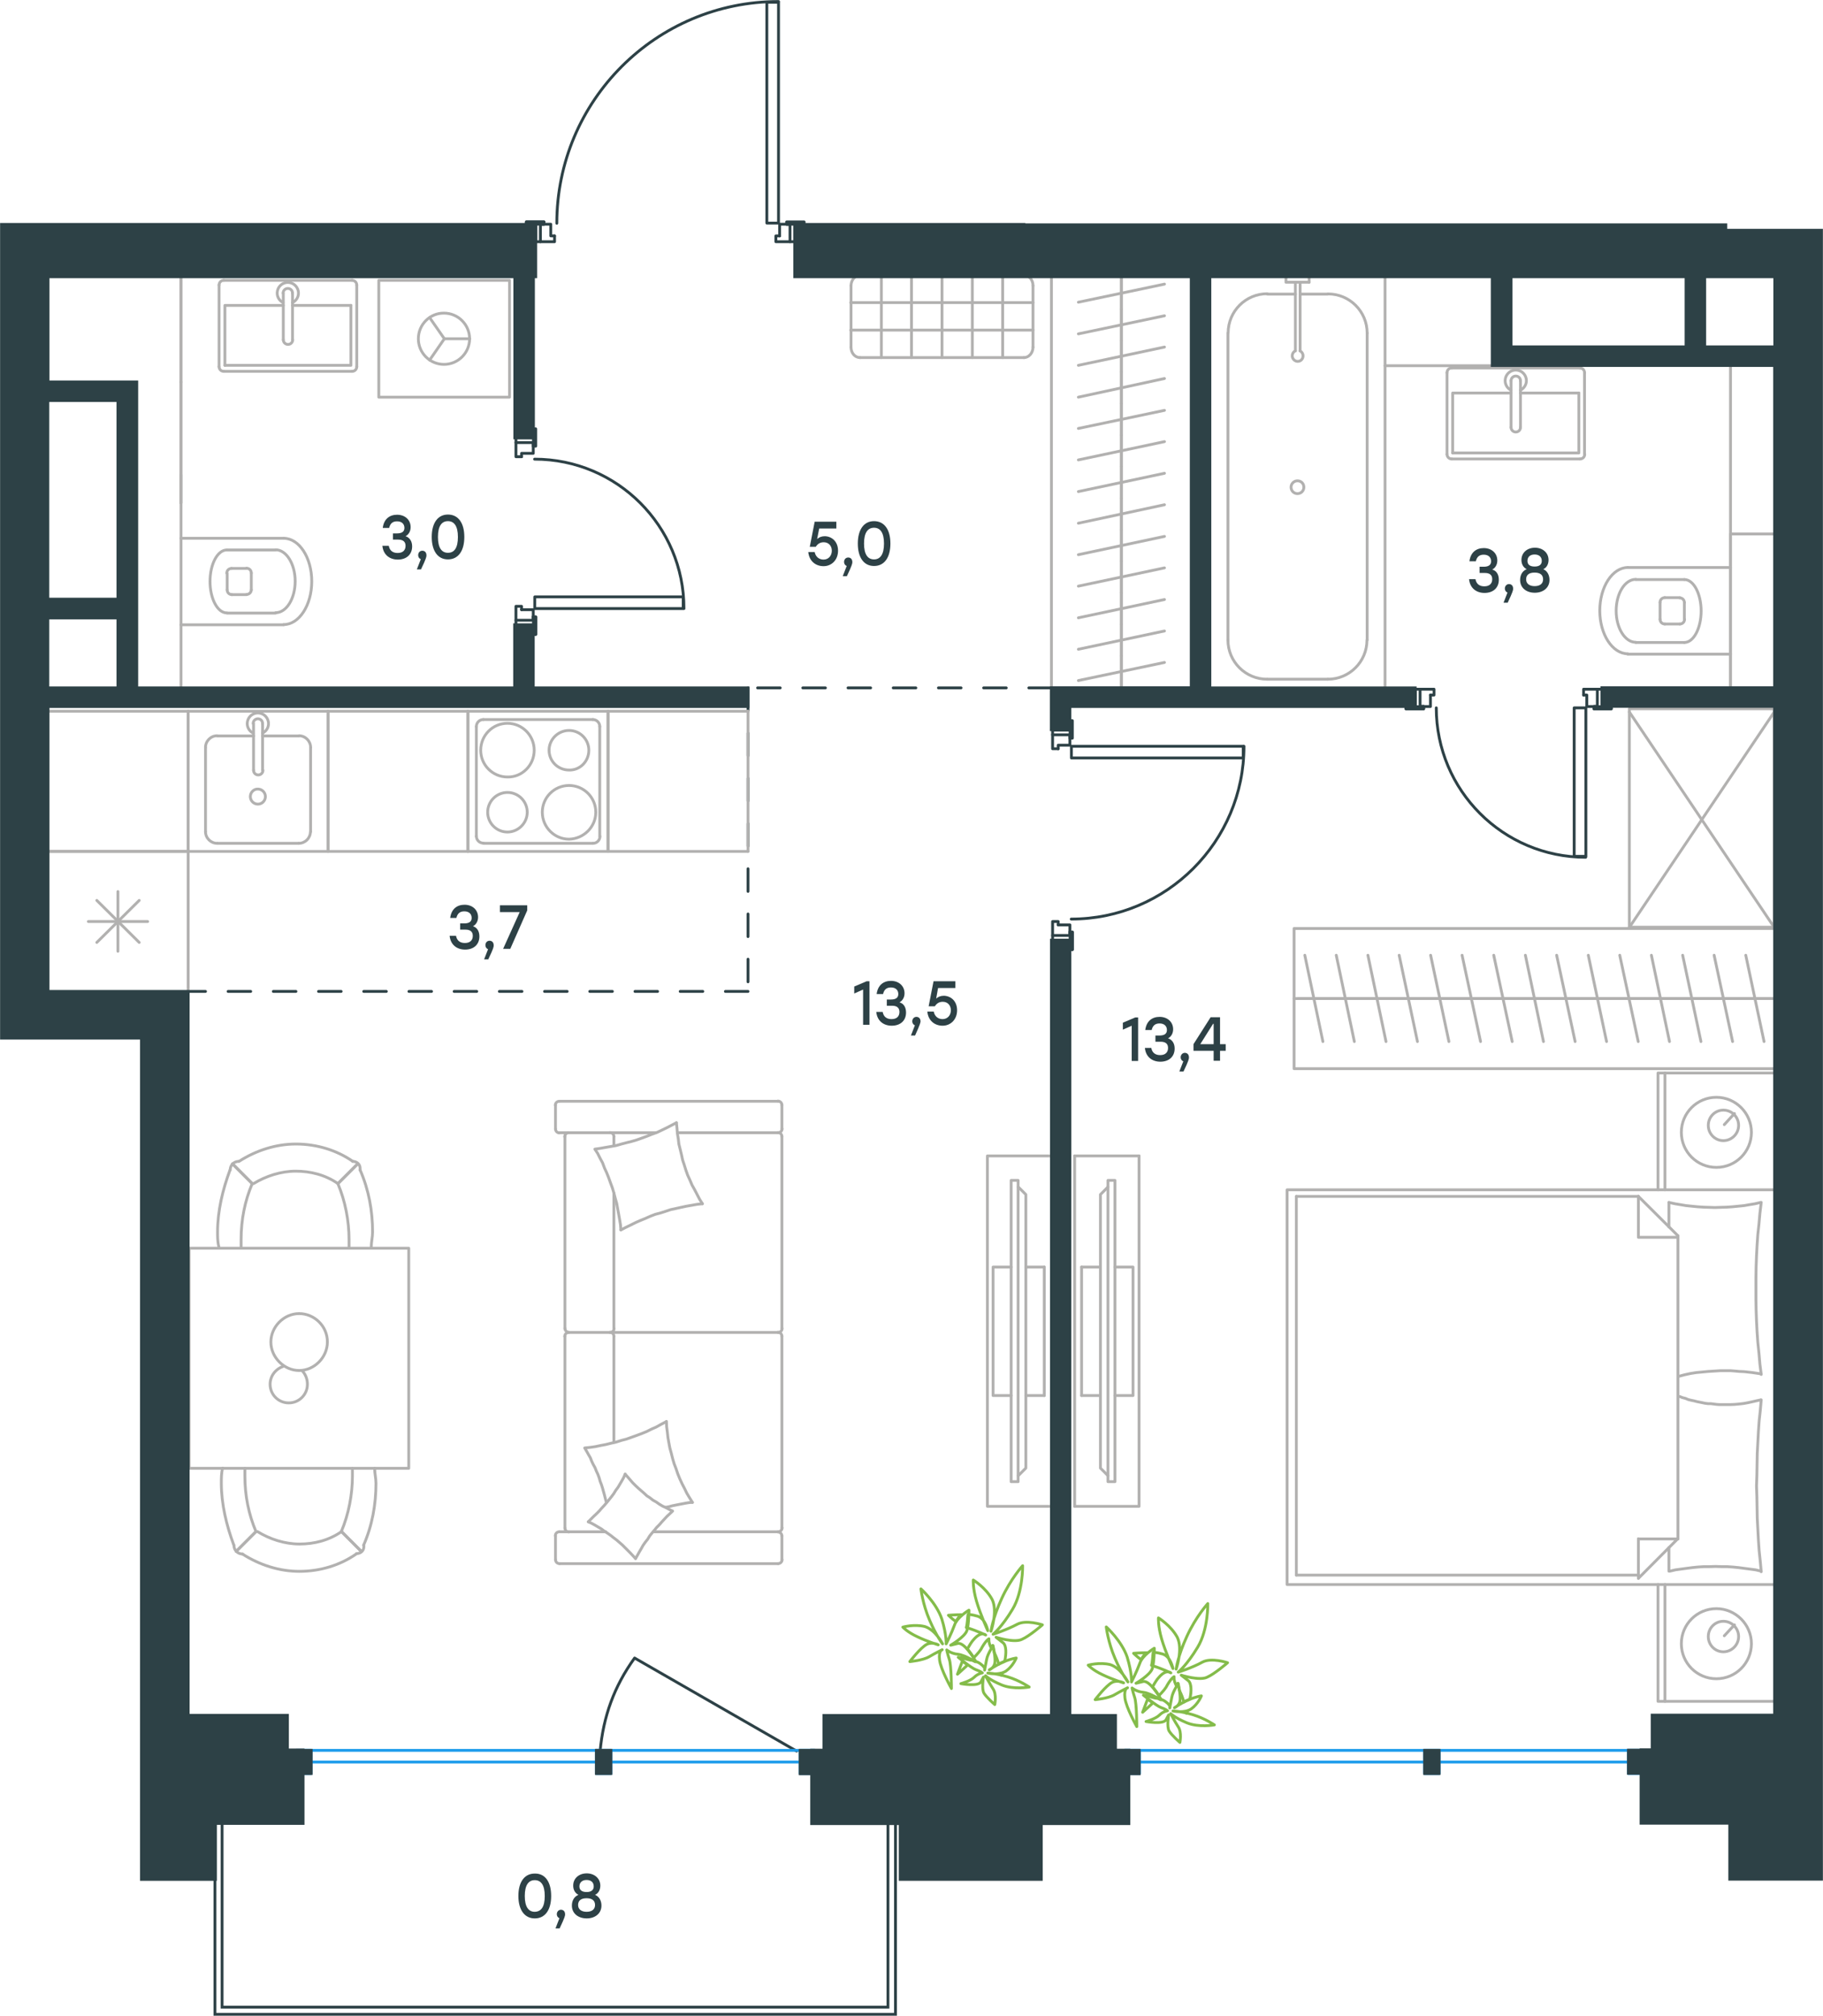 <?xml version="1.0" encoding="utf-8"?>
<!-- Generator: Adobe Illustrator 26.5.0, SVG Export Plug-In . SVG Version: 6.00 Build 0)  -->
<svg version="1.1" id="Слой_1" xmlns="http://www.w3.org/2000/svg" xmlns:xlink="http://www.w3.org/1999/xlink" x="0px" y="0px"
	 viewBox="0 0 967.8 1069.9" style="enable-background:new 0 0 967.8 1069.9;" xml:space="preserve">
<style type="text/css">
	.st0{fill:none;stroke:#2D4146;stroke-width:1.5;stroke-linecap:round;stroke-linejoin:round;stroke-miterlimit:10;}
	
		.st1{fill:none;stroke:#2D4146;stroke-width:1.5;stroke-linecap:round;stroke-linejoin:round;stroke-miterlimit:10;stroke-dasharray:12;}
	.st2{fill:none;stroke:#2D4146;stroke-width:1.5;stroke-miterlimit:22.926;}
	.st3{fill:none;stroke:#B2B1B0;stroke-width:1.5;stroke-linecap:round;stroke-linejoin:round;stroke-miterlimit:10;}
	.st4{fill:none;stroke:#B2B1B0;stroke-width:1.5;stroke-linecap:round;stroke-linejoin:round;stroke-miterlimit:22.926;}
	.st5{fill:none;stroke:#84BC4A;stroke-width:1.5;stroke-linecap:round;stroke-linejoin:round;stroke-miterlimit:22.926;}
	.st6{fill:none;stroke:#1D9CEB;stroke-width:1.5;stroke-linecap:round;stroke-linejoin:round;stroke-miterlimit:22.926;}
	.st7{enable-background:new    ;}
	.st8{fill:#2D4146;}
	.st9{fill-rule:evenodd;clip-rule:evenodd;fill:#2D4146;stroke:#2D4146;stroke-width:1.5;stroke-miterlimit:10;}
</style>
<rect x="273.9" y="329.2" class="st0" width="9.3" height="2.5"/>
<rect x="273.9" y="232.4" class="st0" width="9.3" height="2.5"/>
<path class="st0" d="M363.1,323c0-43.8-35.5-79.3-79.3-79.3"/>
<rect x="283.9" y="316.8" class="st0" width="78.8" height="6.2"/>
<line class="st0" x1="283.1" y1="327.4" x2="283.1" y2="329.2"/>
<polyline class="st0" points="283.1,331.7 283.1,336.7 284.4,336.7 284.4,327.4 283.1,327.4 "/>
<line class="st0" x1="283.1" y1="227.6" x2="283.1" y2="232.4"/>
<polyline class="st0" points="283.1,227.6 284.4,227.6 284.4,236.8 283.1,236.8 283.1,234.9 283.1,236.8 284.4,236.8 284.4,227.6 
	283.1,227.6 283.1,232.4 "/>
<line class="st0" x1="283.1" y1="327.4" x2="283.1" y2="329.2"/>
<polyline class="st0" points="283.1,331.7 283.1,336.7 284.4,336.7 284.4,327.4 283.1,327.4 "/>
<polyline class="st0" points="276.9,323.6 276.9,321.8 273.9,321.8 273.9,329.2 "/>
<polyline class="st0" points="283.1,329.2 283.1,323.6 276.9,323.6 "/>
<polyline class="st0" points="276.9,242.4 276.9,240.6 283.1,240.6 283.1,234.9 "/>
<polyline class="st0" points="273.9,234.9 273.9,242.4 276.9,242.4 "/>
<rect x="558.8" y="496.5" class="st0" width="9.3" height="2.5"/>
<rect x="558.8" y="387.5" class="st0" width="9.3" height="2.5"/>
<path class="st0" d="M568.7,487.8c50.6,0,91.7-41.1,91.7-91.7"/>
<rect x="568.8" y="396.1" class="st0" width="91.2" height="6.2"/>
<line class="st0" x1="568" y1="494.7" x2="568" y2="496.5"/>
<polyline class="st0" points="568,499 568,504 569.3,504 569.3,494.7 568,494.7 "/>
<line class="st0" x1="568" y1="382.5" x2="568" y2="387.5"/>
<polyline class="st0" points="568,382.5 569.3,382.5 569.3,391.8 568,391.8 568,389.9 568,391.8 569.3,391.8 569.3,382.5 568,382.5 
	568,387.5 "/>
<line class="st0" x1="568" y1="494.7" x2="568" y2="496.5"/>
<polyline class="st0" points="568,499 568,504 569.3,504 569.3,494.7 568,494.7 "/>
<polyline class="st0" points="561.8,397.4 561.8,395.5 568,395.5 568,389.9 "/>
<polyline class="st0" points="558.8,389.9 558.8,397.4 561.8,397.4 "/>
<polyline class="st0" points="561.8,490.9 561.8,489.1 558.8,489.1 558.8,496.5 "/>
<polyline class="st0" points="568,496.5 568,490.9 561.8,490.9 "/>
<rect x="751.4" y="365.8" class="st0" width="2.5" height="9.3"/>
<rect x="848" y="365.8" class="st0" width="2.5" height="9.3"/>
<path class="st0" d="M762.5,375.7c0,43.8,35.5,79.3,79.3,79.3"/>
<rect x="835.7" y="375.7" class="st0" width="6.2" height="78.8"/>
<line class="st0" x1="755.8" y1="375" x2="753.9" y2="375"/>
<polyline class="st0" points="751.4,375 746.4,375 746.4,376.2 755.8,376.2 755.8,375 "/>
<line class="st0" x1="855.4" y1="375" x2="850.5" y2="375"/>
<polyline class="st0" points="848,375 846.2,375 846.2,376.2 855.4,376.2 855.4,375 "/>
<line class="st0" x1="755.8" y1="375" x2="753.9" y2="375"/>
<polyline class="st0" points="751.4,375 746.4,375 746.4,376.2 755.8,376.2 755.8,375 "/>
<line class="st0" x1="855.4" y1="375" x2="850.5" y2="375"/>
<polyline class="st0" points="848,375 846.2,375 846.2,376.2 855.4,376.2 855.4,375 "/>
<polyline class="st0" points="840.7,368.9 842.4,368.9 842.4,375 848,375 "/>
<polyline class="st0" points="848,365.8 840.7,365.8 840.7,368.9 "/>
<polyline class="st0" points="759.4,368.9 761.3,368.9 761.3,365.8 753.9,365.8 "/>
<polyline class="st0" points="753.9,375 759.4,375 759.4,368.9 "/>
<rect x="419.4" y="119" class="st0" width="2.5" height="9.3"/>
<rect x="284.4" y="119" class="st0" width="2.5" height="9.3"/>
<path class="st0" d="M413.3,0.8c-65,0-117.7,52.7-117.7,117.7"/>
<rect x="407.1" y="1.2" class="st0" width="6.2" height="117.2"/>
<line class="st0" x1="279.4" y1="119" x2="284.4" y2="119"/>
<polyline class="st0" points="286.9,119 288.8,119 288.8,117.8 279.4,117.8 279.4,119 "/>
<line class="st0" x1="417.6" y1="119" x2="419.4" y2="119"/>
<polyline class="st0" points="417.6,119 417.6,117.8 426.9,117.8 426.9,119 421.9,119 426.9,119 426.9,117.8 417.6,117.8 417.6,119 
	419.4,119 "/>
<line class="st0" x1="279.4" y1="119" x2="284.4" y2="119"/>
<polyline class="st0" points="286.9,119 288.8,119 288.8,117.8 279.4,117.8 279.4,119 "/>
<polyline class="st0" points="294.4,125.2 292.4,125.2 292.4,119 286.9,119 "/>
<polyline class="st0" points="286.9,128.3 294.4,128.3 294.4,125.2 "/>
<polyline class="st0" points="413.9,125.2 411.9,125.2 411.9,128.3 419.4,128.3 "/>
<polyline class="st0" points="419.4,119 413.9,119 413.9,125.2 "/>
<path class="st0" d="M422.9,929.4L336.9,880c-10.9,15.1-16.6,31-18.3,49.4"/>
<line class="st1" x1="558.2" y1="365.1" x2="397.1" y2="365.1"/>
<line class="st1" x1="397.1" y1="365.1" x2="397.1" y2="526.2"/>
<line class="st1" x1="397.1" y1="526.2" x2="99.9" y2="526.2"/>
<polyline class="st2" points="471.4,967.9 471.4,1065.3 117.9,1065.3 117.9,968.2 "/>
<polyline class="st2" points="475.4,967.9 475.4,1069.1 114.1,1069.1 114.1,968.2 "/>
<line class="st3" x1="25.5" y1="451.9" x2="99.9" y2="451.9"/>
<path class="st3" d="M25.5,377.5h74.4H25.5z"/>
<line class="st3" x1="99.9" y1="451.9" x2="99.9" y2="377.5"/>
<line class="st3" x1="672.8" y1="156.1" x2="687.7" y2="156.1"/>
<path class="st3" d="M687.7,186.2c-1.2,0.6-1.9,1.9-1.6,3.3c0.3,1.3,1.5,2.3,2.8,2.3c1.4,0,2.5-0.9,2.8-2.3c0.3-1.3-0.4-2.7-1.6-3.3
	"/>
<line class="st3" x1="687.7" y1="149.8" x2="687.7" y2="186.2"/>
<line class="st3" x1="690.2" y1="149.8" x2="690.2" y2="186.2"/>
<line class="st3" x1="695" y1="149.8" x2="695" y2="146.9"/>
<polyline class="st3" points="695,149.8 682.7,149.8 682.7,146.9 "/>
<path class="st3" d="M688.8,255.2c-1.9,0-3.4,1.5-3.4,3.4s1.5,3.4,3.4,3.4s3.4-1.5,3.4-3.4S690.8,255.2,688.8,255.2z"/>
<path class="st3" d="M672.8,155.9c-11.5,0-20.8,9.3-20.8,20.8"/>
<path class="st3" d="M725.8,176.8c0-11.5-9.3-20.8-20.8-20.8"/>
<path class="st3" d="M651.9,339.7c0,11.5,9.3,20.8,20.8,20.8"/>
<path class="st3" d="M704.9,360.5c11.5,0,20.8-9.3,20.8-20.8"/>
<line class="st3" x1="704.9" y1="156.1" x2="690.2" y2="156.1"/>
<line class="st3" x1="651.9" y1="176.8" x2="651.9" y2="339.7"/>
<line class="st3" x1="672.8" y1="360.5" x2="704.9" y2="360.5"/>
<line class="st3" x1="725.8" y1="339.7" x2="725.8" y2="176.8"/>
<line class="st3" x1="735.3" y1="365.1" x2="735.3" y2="146.9"/>
<path class="st3" d="M881.3,328.7c0,1.4,1.1,2.5,2.5,2.5"/>
<path class="st3" d="M883.8,317.2c-1.4,0-2.5,1.1-2.5,2.5"/>
<path class="st3" d="M891.8,331.2c1.4,0,2.5-1.1,2.5-2.5"/>
<path class="st3" d="M894.2,319.8c0-1.4-1.1-2.5-2.5-2.5"/>
<line class="st3" x1="891.8" y1="331.2" x2="883.8" y2="331.2"/>
<line class="st3" x1="881.3" y1="328.7" x2="881.3" y2="319.8"/>
<line class="st3" x1="883.8" y1="317.2" x2="891.8" y2="317.2"/>
<line class="st3" x1="894.2" y1="319.8" x2="894.2" y2="328.7"/>
<path class="st3" d="M894.2,341c4.9,0,8.9-7.5,8.9-16.7s-4-16.7-8.9-16.7"/>
<line class="st3" x1="868.5" y1="341" x2="894.2" y2="341"/>
<path class="st3" d="M868.4,307.5c-5.8,0-10.4,7.5-10.4,16.7s4.7,16.7,10.4,16.7"/>
<line class="st3" x1="868.5" y1="307.6" x2="894.2" y2="307.6"/>
<path class="st3" d="M864.2,301.2c-8.2,0-14.9,10.3-14.9,22.9s6.7,22.9,14.9,22.9"/>
<line class="st3" x1="864.2" y1="347.2" x2="918.7" y2="347.2"/>
<line class="st3" x1="864.2" y1="301.2" x2="918.7" y2="301.2"/>
<polyline class="st3" points="918.7,365.1 918.7,283.4 942.2,283.4 "/>
<line class="st3" x1="807.2" y1="208.6" x2="838.2" y2="208.6"/>
<polyline class="st3" points="802.2,208.6 771.2,208.6 771.2,240.4 "/>
<polyline class="st3" points="771.2,240.4 838.2,240.4 838.2,208.6 "/>
<path class="st3" d="M838.8,243.6c1.4,0,2.5-1.1,2.5-2.5"/>
<path class="st3" d="M768.2,241.1c0,1.4,1.1,2.5,2.5,2.5"/>
<path class="st3" d="M841.2,197.8c0-1.4-1.1-2.5-2.5-2.5"/>
<path class="st3" d="M770.7,195.3c-1.4,0-2.5,1.1-2.5,2.5"/>
<path class="st3" d="M802.2,226.8c0,1.4,1.1,2.5,2.5,2.5s2.5-1.1,2.5-2.5"/>
<line class="st3" x1="807.2" y1="202.1" x2="807.2" y2="226.8"/>
<path class="st3" d="M807.2,202.1c0-1.4-1.1-2.5-2.5-2.5s-2.5,1.1-2.5,2.5"/>
<line class="st3" x1="802.2" y1="202.1" x2="802.2" y2="226.8"/>
<path class="st3" d="M807.2,207.1c2.3-1.2,3.6-3.8,3-6.3c-0.6-2.6-2.9-4.4-5.5-4.4s-4.9,1.8-5.5,4.4c-0.6,2.6,0.7,5.2,3,6.3"/>
<line class="st3" x1="841.2" y1="197.8" x2="841.2" y2="241.1"/>
<line class="st3" x1="838.8" y1="243.6" x2="770.7" y2="243.6"/>
<line class="st3" x1="768.2" y1="241.1" x2="768.2" y2="197.8"/>
<line class="st3" x1="770.7" y1="195.3" x2="838.8" y2="195.3"/>
<line class="st3" x1="940" y1="530" x2="923.3" y2="530"/>
<line class="st3" x1="926.8" y1="507" x2="936.5" y2="552.8"/>
<line class="st3" x1="923.3" y1="530" x2="906.5" y2="530"/>
<line class="st3" x1="910" y1="507" x2="919.8" y2="552.8"/>
<line class="st3" x1="906.5" y1="530" x2="889.8" y2="530"/>
<line class="st3" x1="893.3" y1="507" x2="903" y2="552.8"/>
<line class="st3" x1="889.8" y1="530" x2="873.2" y2="530"/>
<line class="st3" x1="876.7" y1="507" x2="886.3" y2="552.8"/>
<line class="st3" x1="873.2" y1="530" x2="856.4" y2="530"/>
<line class="st3" x1="859.9" y1="507" x2="869.7" y2="552.8"/>
<line class="st3" x1="856.4" y1="530" x2="839.7" y2="530"/>
<line class="st3" x1="843.2" y1="507" x2="852.9" y2="552.8"/>
<line class="st3" x1="839.7" y1="530" x2="822.9" y2="530"/>
<line class="st3" x1="826.4" y1="507" x2="836.2" y2="552.8"/>
<line class="st3" x1="822.9" y1="530" x2="806.2" y2="530"/>
<line class="st3" x1="809.8" y1="507" x2="819.4" y2="552.8"/>
<line class="st3" x1="806.2" y1="530" x2="789.5" y2="530"/>
<line class="st3" x1="793" y1="507" x2="802.8" y2="552.8"/>
<line class="st3" x1="942.2" y1="530" x2="687" y2="530"/>
<line class="st3" x1="789.5" y1="530" x2="772.8" y2="530"/>
<line class="st3" x1="776.2" y1="507" x2="786" y2="552.8"/>
<line class="st3" x1="772.8" y1="530" x2="756" y2="530"/>
<line class="st3" x1="759.5" y1="507" x2="769.2" y2="552.8"/>
<line class="st3" x1="756" y1="530" x2="739.3" y2="530"/>
<line class="st3" x1="742.8" y1="507" x2="752.5" y2="552.8"/>
<line class="st3" x1="739.3" y1="530" x2="722.7" y2="530"/>
<line class="st3" x1="726.2" y1="507" x2="735.8" y2="552.8"/>
<line class="st3" x1="722.7" y1="530" x2="705.9" y2="530"/>
<line class="st3" x1="709.4" y1="507" x2="719" y2="552.8"/>
<line class="st3" x1="705.9" y1="530" x2="689.2" y2="530"/>
<line class="st3" x1="692.7" y1="507" x2="702.3" y2="552.8"/>
<polyline class="st3" points="942.2,492.8 687,492.8 687,567.2 942.2,567.2 "/>
<line class="st3" x1="574.2" y1="740.7" x2="584.2" y2="740.7"/>
<line class="st3" x1="574.2" y1="672.5" x2="584.2" y2="672.5"/>
<polyline class="st3" points="588.2,630 584.2,634 584.2,779.2 588.2,783.2 "/>
<rect x="588.2" y="626.5" class="st3" width="3.7" height="159.9"/>
<polyline class="st3" points="591.8,672.5 601.5,672.5 601.5,740.7 591.8,740.7 "/>
<line class="st3" x1="574.2" y1="740.7" x2="574.2" y2="672.5"/>
<polyline class="st3" points="604.7,799.5 570.5,799.5 604.7,799.5 604.7,613.5 "/>
<path class="st3" d="M570.5,799.5V613.5V799.5z"/>
<line class="st3" x1="604.7" y1="613.5" x2="570.5" y2="613.5"/>
<polyline class="st3" points="942.2,631.5 683.3,631.5 683.3,841 942.2,841 "/>
<polyline class="st3" points="942.2,903 880.2,903 880.2,841 "/>
<polyline class="st3" points="942.2,569.5 880.2,569.5 880.2,631.5 "/>
<line class="st3" x1="883.9" y1="903" x2="883.9" y2="841"/>
<line class="st3" x1="883.9" y1="631.5" x2="883.9" y2="569.5"/>
<path class="st3" d="M911.2,853.8c-10.3,0-18.6,8.3-18.6,18.6s8.3,18.6,18.6,18.6c10.3,0,18.6-8.3,18.6-18.6
	C929.8,862.2,921.4,853.8,911.2,853.8z"/>
<path class="st3" d="M914.9,860.5c-4.4,0-8,3.6-8,8.1s3.6,8.1,8,8.1s8.1-3.6,8.1-8.1C923,864.2,919.4,860.5,914.9,860.5z"/>
<line class="st3" x1="915.4" y1="868.2" x2="920.8" y2="862.4"/>
<path class="st3" d="M911.2,582.4c-10.3,0-18.6,8.3-18.6,18.6s8.3,18.6,18.6,18.6c10.3,0,18.6-8.3,18.6-18.6
	S921.4,582.4,911.2,582.4z"/>
<path class="st3" d="M914.9,589.2c-4.4,0-8,3.6-8,8.1s3.6,8.1,8,8.1s8.1-3.6,8.1-8.1S919.4,589.2,914.9,589.2z"/>
<line class="st3" x1="915.4" y1="596.9" x2="920.8" y2="591"/>
<line class="st3" x1="886" y1="821.4" x2="886" y2="833.9"/>
<polyline class="st3" points="890.8,656.7 869.8,656.7 869.8,635 "/>
<line class="st3" x1="869.8" y1="837.7" x2="890.7" y2="816.7"/>
<line class="st3" x1="886" y1="638.2" x2="886" y2="651.2"/>
<line class="st3" x1="890.8" y1="816.8" x2="869.8" y2="816.8"/>
<line class="st3" x1="890.8" y1="655.9" x2="869.8" y2="635"/>
<line class="st3" x1="869.8" y1="837.7" x2="869.8" y2="816.7"/>
<polyline class="st3" points="935,743 934.5,748.7 933.9,754.2 933.5,760 933.2,765.7 932.9,771.4 932.8,777 932.7,782.9 
	932.5,788.7 932.7,794.4 932.8,800 932.9,805.8 933.2,811.5 933.5,817.2 933.9,823 934.5,828.7 935,834.2 "/>
<polyline class="st3" points="891.7,741.2 893.2,741.8 894.8,742.2 896.2,742.8 897.8,743.2 899.3,743.5 900.8,743.9 902.3,744.2 
	903.8,744.5 905.2,744.8 906.8,745 908.3,745 909.8,745.2 911.4,745.4 912.9,745.5 914.7,745.5 916.2,745.5 918.5,745.5 
	920.9,745.4 923.2,745.2 925.7,744.9 927.9,744.5 930.2,744 932.4,743.5 934.7,743 "/>
<polyline class="st3" points="935,833.9 932,833.2 929,832.8 925.9,832.4 922.9,832 919.8,831.7 916.8,831.5 913.8,831.5 
	910.8,831.4 907.7,831.5 904.5,831.5 901.5,831.7 898.5,832 895.4,832.4 892.4,832.8 889.5,833.2 886.5,833.9 "/>
<polyline class="st3" points="935,729.2 930.3,728.5 925.8,728 923.4,727.9 921.2,727.7 918.8,727.5 916.7,727.5 913.3,727.5 
	910.2,727.7 906.9,727.9 903.8,728.2 900.5,728.5 897.4,729 894.2,729.7 891.2,730.5 "/>
<line class="st3" x1="688.2" y1="836" x2="869.8" y2="836"/>
<polyline class="st3" points="935,638.2 934.3,644 933.8,649.7 933.2,655.2 932.8,661 932.5,666.7 932.3,672.4 932.2,678.2 
	932.2,684 932.2,689.7 932.3,695.2 932.5,701 932.8,706.8 933.2,712.5 933.8,718.2 934.3,724 935,729.5 "/>
<polyline class="st3" points="886,638.2 889.2,638.9 892.2,639.4 895.2,639.9 898.2,640.2 901.2,640.5 904.3,640.7 907.3,640.8 
	910.3,640.9 913.4,640.8 916.7,640.7 919.7,640.5 922.7,640.2 925.8,639.9 928.7,639.4 931.7,638.9 934.7,638.2 "/>
<line class="st3" x1="869.8" y1="635" x2="688.2" y2="635"/>
<line class="st3" x1="890.8" y1="816.8" x2="890.8" y2="655.9"/>
<line class="st3" x1="688.2" y1="836" x2="688.2" y2="635"/>
<line class="st3" x1="595.3" y1="147.2" x2="595.3" y2="164.1"/>
<line class="st3" x1="572.5" y1="160.4" x2="618.2" y2="150.8"/>
<line class="st3" x1="595.3" y1="164.1" x2="595.3" y2="180.8"/>
<line class="st3" x1="572.5" y1="177.2" x2="618.2" y2="167.6"/>
<line class="st3" x1="595.3" y1="180.8" x2="595.3" y2="197.4"/>
<line class="st3" x1="572.5" y1="193.9" x2="618.2" y2="184.2"/>
<line class="st3" x1="595.3" y1="197.4" x2="595.3" y2="214.2"/>
<line class="st3" x1="572.5" y1="210.8" x2="618.2" y2="200.9"/>
<line class="st3" x1="595.3" y1="214.2" x2="595.3" y2="230.9"/>
<line class="st3" x1="572.5" y1="227.4" x2="618.2" y2="217.8"/>
<line class="st3" x1="595.3" y1="230.9" x2="595.3" y2="247.6"/>
<line class="st3" x1="572.5" y1="244.1" x2="618.2" y2="234.4"/>
<line class="st3" x1="595.3" y1="247.6" x2="595.3" y2="264.4"/>
<line class="st3" x1="572.5" y1="260.9" x2="618.2" y2="251.2"/>
<line class="st3" x1="595.3" y1="146.9" x2="595.3" y2="365.1"/>
<line class="st3" x1="595.3" y1="264.4" x2="595.3" y2="281.2"/>
<line class="st3" x1="572.5" y1="277.7" x2="618.2" y2="267.9"/>
<line class="st3" x1="595.3" y1="281.2" x2="595.3" y2="297.9"/>
<line class="st3" x1="572.5" y1="294.4" x2="618.2" y2="284.7"/>
<line class="st3" x1="595.3" y1="297.9" x2="595.3" y2="314.6"/>
<line class="st3" x1="572.5" y1="311.1" x2="618.2" y2="301.4"/>
<line class="st3" x1="595.3" y1="314.6" x2="595.3" y2="331.4"/>
<line class="st3" x1="572.5" y1="327.9" x2="618.2" y2="318.2"/>
<line class="st3" x1="595.3" y1="331.4" x2="595.3" y2="348.1"/>
<line class="st3" x1="572.5" y1="344.6" x2="618.2" y2="334.9"/>
<line class="st3" x1="595.3" y1="348.1" x2="595.3" y2="364.9"/>
<line class="st3" x1="572.5" y1="361.2" x2="618.2" y2="351.6"/>
<line class="st3" x1="558.2" y1="146.9" x2="558.2" y2="365.1"/>
<line class="st3" x1="155.3" y1="162.1" x2="186.3" y2="162.1"/>
<polyline class="st3" points="150.4,162.1 119.4,162.1 119.4,193.9 "/>
<polyline class="st3" points="119.4,193.9 186.3,193.9 186.3,162.1 "/>
<path class="st3" d="M186.9,197.1c1.4,0,2.5-1.1,2.5-2.5"/>
<path class="st3" d="M116.3,194.6c0,1.4,1.1,2.5,2.5,2.5"/>
<path class="st3" d="M189.4,151.3c0-1.4-1.1-2.5-2.5-2.5"/>
<path class="st3" d="M118.8,148.8c-1.4,0-2.5,1.1-2.5,2.5"/>
<path class="st3" d="M150.4,180.3c0,1.4,1.1,2.5,2.5,2.5s2.5-1.1,2.5-2.5"/>
<line class="st3" x1="155.3" y1="155.6" x2="155.3" y2="180.3"/>
<path class="st3" d="M155.3,155.6c0-1.4-1.1-2.5-2.5-2.5s-2.5,1.1-2.5,2.5"/>
<line class="st3" x1="150.4" y1="155.6" x2="150.4" y2="180.3"/>
<path class="st3" d="M155.3,160.6c2.4-1.2,3.6-3.8,3-6.3c-0.6-2.6-2.9-4.4-5.5-4.4s-4.9,1.8-5.5,4.4c-0.6,2.6,0.7,5.2,3,6.3"/>
<line class="st3" x1="189.4" y1="151.3" x2="189.4" y2="194.6"/>
<line class="st3" x1="186.9" y1="197.1" x2="118.8" y2="197.1"/>
<line class="st3" x1="116.3" y1="194.6" x2="116.3" y2="151.3"/>
<line class="st3" x1="118.8" y1="148.8" x2="186.9" y2="148.8"/>
<path class="st3" d="M133.4,304.1c0-1.4-1.1-2.5-2.5-2.5"/>
<path class="st3" d="M130.9,315.5c1.4,0,2.5-1.1,2.5-2.5"/>
<path class="st3" d="M122.9,301.7c-1.4,0-2.5,1.1-2.5,2.5"/>
<path class="st3" d="M120.6,313.1c0,1.4,1.1,2.5,2.5,2.5"/>
<line class="st3" x1="122.9" y1="301.7" x2="130.9" y2="301.7"/>
<line class="st3" x1="133.4" y1="304.2" x2="133.4" y2="313.1"/>
<line class="st3" x1="130.9" y1="315.6" x2="122.9" y2="315.6"/>
<line class="st3" x1="120.6" y1="313.1" x2="120.6" y2="304.2"/>
<path class="st3" d="M120.4,291.9c-4.9,0-8.9,7.5-8.9,16.7s4,16.7,8.9,16.7"/>
<line class="st3" x1="146.3" y1="291.9" x2="120.6" y2="291.9"/>
<path class="st3" d="M146.3,325.2c5.8,0,10.4-7.5,10.4-16.7s-4.7-16.7-10.4-16.7"/>
<line class="st3" x1="146.3" y1="325.4" x2="120.6" y2="325.4"/>
<path class="st3" d="M150.6,331.5c8.2,0,14.9-10.3,14.9-22.9c0-12.7-6.7-22.9-14.9-22.9"/>
<line class="st3" x1="150.6" y1="285.7" x2="96.1" y2="285.7"/>
<line class="st3" x1="150.6" y1="331.6" x2="96.1" y2="331.6"/>
<line class="st3" x1="96.1" y1="252.1" x2="96.1" y2="365.1"/>
<line class="st3" x1="96.1" y1="267" x2="96.1" y2="202.8"/>
<polyline class="st3" points="228.1,168.6 235.9,179.8 228.1,191.1 "/>
<line class="st3" x1="235.9" y1="179.8" x2="249.4" y2="179.8"/>
<path class="st3" d="M222.1,179.8c0,7.5,6.1,13.6,13.6,13.6s13.6-6.1,13.6-13.6s-6.1-13.6-13.6-13.6
	C228.3,166.1,222.1,172.2,222.1,179.8z"/>
<rect x="201.1" y="148.8" class="st3" width="69.4" height="62"/>
<line class="st3" x1="73.9" y1="477.9" x2="51.4" y2="500.2"/>
<line class="st3" x1="73.9" y1="500.2" x2="51.4" y2="477.9"/>
<line class="st3" x1="62.6" y1="473.2" x2="62.6" y2="504.9"/>
<line class="st3" x1="78.4" y1="489.1" x2="46.9" y2="489.1"/>
<polyline class="st3" points="99.9,526.2 99.9,451.9 25.5,451.9 "/>
<line class="st3" x1="115.4" y1="390.6" x2="134.6" y2="390.6"/>
<path class="st3" d="M132.9,422.8c0,2.2,1.8,4,4,4s4-1.8,4-4s-1.8-4-4-4C134.8,418.7,132.9,420.5,132.9,422.8z"/>
<path class="st3" d="M134.6,408.8c0,1.4,1.1,2.5,2.5,2.5s2.5-1.1,2.5-2.5"/>
<line class="st3" x1="134.6" y1="384" x2="134.6" y2="408.8"/>
<path class="st3" d="M139.4,384c0-1.4-1.1-2.5-2.5-2.5s-2.5,1.1-2.5,2.5"/>
<line class="st3" x1="139.4" y1="384" x2="139.4" y2="408.8"/>
<path class="st3" d="M139.4,389.1c2.4-1.2,3.6-3.8,3-6.3c-0.6-2.6-2.9-4.4-5.5-4.4s-4.9,1.8-5.5,4.4s0.7,5.2,3,6.3"/>
<path class="st3" d="M115.3,390.5c-3.4,0-6.2,2.8-6.2,6.2"/>
<path class="st3" d="M164.9,396.7c0-3.4-2.8-6.2-6.2-6.2"/>
<path class="st3" d="M109.1,441.4c0,3.4,2.8,6.2,6.2,6.2"/>
<path class="st3" d="M158.6,447.6c3.4,0,6.2-2.8,6.2-6.2"/>
<line class="st3" x1="109.1" y1="396.8" x2="109.1" y2="441.4"/>
<line class="st3" x1="115.4" y1="447.6" x2="158.6" y2="447.6"/>
<line class="st3" x1="164.9" y1="441.4" x2="164.9" y2="396.8"/>
<line class="st3" x1="158.6" y1="390.6" x2="139.4" y2="390.6"/>
<rect x="99.9" y="377.5" class="st3" width="74.3" height="74.4"/>
<polyline class="st3" points="174.1,451.9 174.1,377.5 174.1,451.9 248.4,451.9 "/>
<path class="st3" d="M174.1,377.5h74.3H174.1z"/>
<line class="st3" x1="248.4" y1="451.9" x2="248.4" y2="377.5"/>
<path class="st3" d="M283.6,398.2c0-7.9-6.4-14.3-14.2-14.3c-7.9,0-14.2,6.4-14.2,14.3s6.4,14.2,14.2,14.2
	C277.1,412.6,283.6,406.2,283.6,398.2z"/>
<path class="st3" d="M312.6,398.2c0-5.8-4.7-10.5-10.5-10.5s-10.6,4.7-10.6,10.5s4.7,10.5,10.6,10.5
	C307.8,408.9,312.6,404.2,312.6,398.2z"/>
<path class="st3" d="M316.3,431.1c0-7.9-6.4-14.2-14.2-14.2c-7.9,0-14.2,6.4-14.2,14.2c0,7.9,6.4,14.3,14.2,14.3
	C309.9,445.2,316.3,438.9,316.3,431.1z"/>
<path class="st3" d="M279.9,431.1c0-5.8-4.7-10.5-10.5-10.5s-10.5,4.7-10.5,10.5s4.7,10.5,10.5,10.5
	C275.1,441.6,279.9,436.9,279.9,431.1z"/>
<path class="st3" d="M318.4,385.6c0-2.1-1.7-3.7-3.7-3.7"/>
<path class="st3" d="M256.6,381.9c-2.1,0-3.7,1.7-3.7,3.7"/>
<path class="st3" d="M314.8,447.6c2.1,0,3.7-1.7,3.7-3.7"/>
<path class="st3" d="M252.9,443.8c0,2.1,1.7,3.7,3.7,3.7"/>
<line class="st3" x1="314.8" y1="381.9" x2="256.6" y2="381.9"/>
<line class="st3" x1="318.4" y1="443.9" x2="318.4" y2="385.6"/>
<line class="st3" x1="256.6" y1="447.6" x2="314.8" y2="447.6"/>
<line class="st3" x1="252.9" y1="385.6" x2="252.9" y2="443.9"/>
<rect x="248.4" y="377.5" class="st3" width="74.3" height="74.4"/>
<polyline class="st3" points="322.9,451.9 322.9,377.5 322.9,451.9 397.1,451.9 "/>
<path class="st3" d="M322.9,377.5h74.3H322.9z"/>
<line class="st3" x1="397.1" y1="451.9" x2="397.1" y2="377.5"/>
<line class="st3" x1="554.4" y1="740.7" x2="544.6" y2="740.7"/>
<line class="st3" x1="554.4" y1="672.5" x2="544.6" y2="672.5"/>
<polyline class="st3" points="540.6,630 544.6,634 544.6,779.2 540.6,783.2 "/>
<rect x="536.8" y="626.5" class="st3" width="3.7" height="159.9"/>
<polyline class="st3" points="536.8,672.5 527.2,672.5 527.2,740.7 536.8,740.7 "/>
<line class="st3" x1="554.4" y1="740.7" x2="554.4" y2="672.5"/>
<polyline class="st3" points="524.2,799.5 558.2,799.5 524.2,799.5 524.2,613.5 558.2,613.5 "/>
<line class="st3" x1="348.1" y1="601.2" x2="296.9" y2="601.2"/>
<line class="st3" x1="325.9" y1="705.2" x2="325.9" y2="633.2"/>
<line class="st3" x1="321.6" y1="813" x2="297.1" y2="813"/>
<polyline class="st3" points="312.3,807.7 314.1,808.5 315.9,809.5 317.6,810.5 319.3,811.5 320.9,812.7 322.6,813.8 324.3,815 
	325.8,816.2 327.4,817.4 328.9,818.7 330.4,820 331.9,821.5 333.3,822.9 334.6,824.2 336.1,825.8 337.4,827.2 "/>
<polyline class="st3" points="353.4,800 355.1,799.7 356.9,799.2 360.4,798.5 364.1,797.8 365.9,797.5 367.6,797.4 "/>
<polyline class="st3" points="331.9,782.4 331.1,784.2 330.1,786 329.1,787.7 328.1,789.4 326.9,791 325.8,792.8 324.6,794.4 
	323.4,795.9 322.1,797.5 320.8,799 319.4,800.5 318.1,802 316.6,803.5 315.1,804.9 312.3,807.7 "/>
<polyline class="st3" points="359.1,595.9 356.6,597.2 354.1,598.5 351.4,599.8 348.9,601 346.1,602 343.6,603 340.9,604 338.1,605 
	335.4,605.8 332.6,606.5 329.9,607.2 327.1,608 324.3,608.5 321.4,609 318.6,609.5 315.8,609.9 317.3,612.2 318.6,614.8 
	319.9,617.2 320.9,619.9 322.1,622.5 323.1,625 324.1,627.8 325.1,630.5 325.9,633.2 326.6,635.9 327.4,638.7 327.9,641.5 
	328.4,644.2 328.9,647 329.4,650 329.6,652.8 "/>
<polyline class="st3" points="367.6,797.4 366.1,795 364.6,792.5 363.4,790 362.1,787.5 360.9,784.9 359.8,782.2 358.9,779.5 
	357.9,776.9 357.1,774.2 356.4,771.4 355.6,768.5 355.1,765.8 354.6,763 354.3,760.2 353.9,757.2 353.8,754.4 "/>
<polyline class="st3" points="353.4,754.7 350.9,756 348.4,757.4 345.9,758.5 343.3,759.8 340.6,760.9 337.9,761.9 335.4,762.8 
	332.6,763.8 329.9,764.5 327.1,765.4 324.4,766 321.6,766.7 318.9,767.2 316.1,767.8 313.3,768.2 310.4,768.5 311.4,770.2 
	312.4,772 313.4,773.7 314.1,775.5 314.9,777.2 315.9,779 316.6,780.8 317.4,782.5 318.1,784.4 318.6,786.2 319.3,788 319.9,789.9 
	320.4,791.7 320.9,793.5 321.4,795.5 321.9,797.4 "/>
<polyline class="st3" points="372.9,638.9 371.4,636.5 370.1,634 368.8,631.5 367.4,629 366.3,626.4 365.1,623.8 364.1,621 
	363.3,618.4 362.4,615.7 361.8,612.9 361.1,610 360.4,607.2 360.1,604.5 359.6,601.5 359.4,598.8 359.1,595.9 "/>
<polyline class="st3" points="337.4,827.2 338.4,825.5 339.4,823.7 340.4,822 341.4,820.2 342.6,818.5 343.8,817 344.9,815.2 
	346.1,813.7 347.4,812.2 348.6,810.7 350.1,809.2 351.4,807.7 352.8,806.2 354.1,804.8 355.6,803.4 357.1,802 355.4,801.2 
	353.6,800.2 351.8,799.4 350.1,798.4 348.4,797.2 346.6,796.2 345.1,795 343.4,793.9 341.9,792.5 340.4,791.2 338.9,789.9 
	337.4,788.5 335.9,787 334.6,785.5 333.3,784 331.9,782.4 "/>
<polyline class="st3" points="329.6,652.8 332.1,651.5 334.8,650.2 337.4,648.9 339.9,647.8 342.6,646.7 345.3,645.5 347.9,644.5 
	350.6,643.8 353.4,642.9 356.1,642 358.9,641.4 361.6,640.8 364.4,640.2 367.3,639.7 370.1,639.2 372.9,638.9 "/>
<path class="st3" d="M325.9,709.2c0-1.1-0.9-2.1-2.1-2.1"/>
<line class="st3" x1="325.9" y1="709.2" x2="325.9" y2="765.5"/>
<path class="st3" d="M325.9,603.2c0-1.1-0.9-2.1-2.1-2.1"/>
<path class="st3" d="M323.9,707.2c1.1,0,2.1-0.9,2.1-2.1"/>
<line class="st3" x1="325.9" y1="608.2" x2="325.9" y2="603.2"/>
<path class="st3" d="M299.9,811c0,1.1,0.9,2.1,2.1,2.1"/>
<path class="st3" d="M413.1,813c1.1,0,2.1-0.9,2.1-2.1"/>
<path class="st3" d="M301.9,707.2c-1.1,0-2.1,0.9-2.1,2.1"/>
<path class="st3" d="M415.1,709.2c0-1.1-0.9-2.1-2.1-2.1"/>
<line class="st3" x1="299.9" y1="709.2" x2="299.9" y2="811"/>
<line class="st3" x1="415.1" y1="811" x2="415.1" y2="709.2"/>
<path class="st3" d="M301.9,601.2c-1.1,0-2.1,0.9-2.1,2.1"/>
<path class="st3" d="M415.1,603.2c0-1.1-0.9-2.1-2.1-2.1"/>
<path class="st3" d="M294.9,599.2c0,1.1,0.9,2.1,2.1,2.1"/>
<path class="st3" d="M299.9,705c0,1.1,0.9,2.1,2.1,2.1"/>
<path class="st3" d="M413.1,707.2c1.1,0,2.1-0.9,2.1-2.1"/>
<path class="st3" d="M413.1,829.9c1.1,0,2.1-0.9,2.1-2.1"/>
<path class="st3" d="M415.1,815.2c0-1.1-0.9-2.1-2.1-2.1"/>
<path class="st3" d="M294.9,827.8c0,1.1,0.9,2.1,2.1,2.1"/>
<path class="st3" d="M296.9,813c-1.1,0-2.1,0.9-2.1,2.1"/>
<path class="st3" d="M296.9,584.5c-1.1,0-2.1,0.9-2.1,2.1"/>
<path class="st3" d="M413.1,601.2c1.1,0,2.1-0.9,2.1-2.1"/>
<path class="st3" d="M415.1,586.5c0-1.1-0.9-2.1-2.1-2.1"/>
<line class="st3" x1="299.9" y1="705.2" x2="299.9" y2="603.2"/>
<line class="st3" x1="413.1" y1="707.2" x2="301.9" y2="707.2"/>
<line class="st3" x1="415.1" y1="603.2" x2="415.1" y2="705"/>
<line class="st3" x1="297.1" y1="829.9" x2="413.1" y2="829.9"/>
<line class="st3" x1="415.1" y1="827.8" x2="415.1" y2="815.2"/>
<line class="st3" x1="413.1" y1="813" x2="346.8" y2="813"/>
<line class="st3" x1="294.9" y1="815.2" x2="294.9" y2="827.8"/>
<line class="st3" x1="359.8" y1="601.2" x2="413.1" y2="601.2"/>
<line class="st3" x1="415.1" y1="599.2" x2="415.1" y2="586.5"/>
<line class="st3" x1="413.1" y1="584.5" x2="297.1" y2="584.5"/>
<line class="st3" x1="294.9" y1="586.5" x2="294.9" y2="599.2"/>
<line class="st3" x1="918.7" y1="365.1" x2="918.7" y2="194.1"/>
<line class="st3" x1="96.1" y1="202.8" x2="96.1" y2="146.9"/>
<line class="st3" x1="792.3" y1="194.1" x2="735.3" y2="194.1"/>
<line class="st3" x1="96.1" y1="267" x2="96.1" y2="202.8"/>
<line class="st3" x1="96.1" y1="202.8" x2="96.1" y2="146.9"/>
<rect x="100.4" y="662.5" class="st4" width="116.6" height="116.8"/>
<path class="st4" d="M181.3,812.9c-6.6,4.6-14.4,6.6-22.3,6.6c-7.9,0-15.8-2.6-22.3-6.6"/>
<path class="st4" d="M198.9,779.4c0,2.6,0.7,5.3,0.7,7.9c0,11.2-2,22.4-6.6,32.9"/>
<path class="st4" d="M124.1,820c-3.9-10.5-6.6-21.7-6.6-32.9c0-2.6,0-5.3,0.7-7.9"/>
<path class="st4" d="M187.1,779.4c0,1.3,0,2.6,0,3.9c0,9.9-2,20.4-5.9,29.6"/>
<path class="st4" d="M135.9,812.9c-3.9-9.2-5.9-19.1-5.9-29.6c0-1.3,0-2.6,0-3.9"/>
<path class="st4" d="M189.1,824.8c-8.5,5.9-19,9.2-30.2,9.2c-10.5,0-21-3.3-30.2-9.2"/>
<line class="st4" x1="181.3" y1="812.9" x2="191.8" y2="823.4"/>
<line class="st4" x1="135.9" y1="812.9" x2="125.4" y2="823.4"/>
<line class="st4" x1="181.3" y1="812.9" x2="191.8" y2="823.4"/>
<line class="st4" x1="135.9" y1="812.9" x2="125.4" y2="823.4"/>
<path class="st4" d="M128.8,824.8c-2.6,0-4.6-2-4.6-4.6"/>
<path class="st4" d="M193.1,820c0.5,2.6-1.3,4.6-3.9,4.6"/>
<path class="st4" d="M179.4,628.2c-6.6-4.6-14.5-6.6-22.4-6.6s-15.8,2.6-22.4,6.6"/>
<path class="st4" d="M197.1,661.8c0-2.6,0.7-5.3,0.7-7.9c0-11.2-2-22.3-6.6-32.9"/>
<path class="st4" d="M122.1,621c-3.9,10.5-6.6,21.7-6.6,32.9c0,2.6,0,5.3,0.7,7.9"/>
<path class="st4" d="M185.3,661.8c0-1.3,0-2.6,0-3.9c0-9.9-2-20.4-5.9-29.6"/>
<path class="st4" d="M133.9,628.2c-3.9,9.2-5.9,19.1-5.9,29.6c0,1.3,0,2.6,0,3.9"/>
<path class="st4" d="M187.3,616.4c-8.5-5.9-19.1-9.2-30.2-9.2c-10.5,0-21,3.3-30.2,9.2"/>
<line class="st4" x1="179.4" y1="628.2" x2="189.9" y2="617.7"/>
<line class="st4" x1="133.9" y1="628.2" x2="123.4" y2="617.7"/>
<line class="st4" x1="179.4" y1="628.2" x2="189.9" y2="617.7"/>
<line class="st4" x1="133.9" y1="628.2" x2="123.4" y2="617.7"/>
<path class="st4" d="M126.8,616.4c-2.6,0-4.6,2-4.6,4.6"/>
<path class="st4" d="M191.1,621c0.5-2.6-1.3-4.6-3.9-4.6"/>
<path class="st4" d="M158.8,697.2c-8.1,0-15,7-15,15.1s7,15.1,15,15.1c8.1,0,15-7,15-15.1C173.9,703.9,166.9,697.2,158.8,697.2z"/>
<path class="st4" d="M160.3,727.4c1.8,1.8,2.9,4.4,2.9,7.3c0,5.5-4.4,9.9-9.9,9.9s-9.9-4.4-9.9-9.9c0-4.4,2.9-8.1,7-9.5"/>
<rect x="865" y="376.2" class="st4" width="76.9" height="115.9"/>
<line class="st4" x1="865" y1="492.2" x2="941.9" y2="377.9"/>
<line class="st4" x1="865" y1="377.9" x2="941.9" y2="492.2"/>
<line class="st4" x1="451.8" y1="184.3" x2="451.8" y2="151.6"/>
<line class="st4" x1="456.6" y1="146.1" x2="543.6" y2="146.1"/>
<line class="st4" x1="548.4" y1="151.6" x2="548.4" y2="184.3"/>
<line class="st4" x1="543.6" y1="189.8" x2="456.6" y2="189.8"/>
<line class="st4" x1="532.3" y1="146.1" x2="532.3" y2="189.8"/>
<line class="st4" x1="548.4" y1="175.2" x2="451.6" y2="175.2"/>
<line class="st4" x1="548.4" y1="160.6" x2="451.6" y2="160.6"/>
<line class="st4" x1="467.9" y1="146.1" x2="467.9" y2="189.8"/>
<line class="st4" x1="483.9" y1="146.1" x2="483.9" y2="189.8"/>
<line class="st4" x1="500.1" y1="146.1" x2="500.1" y2="189.8"/>
<line class="st4" x1="516.2" y1="146.1" x2="516.2" y2="189.8"/>
<path class="st4" d="M451.8,151.6c0-3,2.2-5.5,4.8-5.5"/>
<path class="st4" d="M548.4,184.3c0,3-2.2,5.5-4.8,5.5"/>
<path class="st4" d="M543.6,146.1c2.7,0,4.8,2.4,4.8,5.5"/>
<path class="st4" d="M456.6,189.8c-2.7,0-4.8-2.4-4.8-5.5"/>
<path class="st5" d="M527.2,867.4c0,0,4.6-3.7,10.3-13.2c5.7-9.4,5.4-23.2,5.4-23.2s-6.3,6.9-11.1,17.4c-4.9,10.6-5.7,17.4-5.7,17.4
	s3.7-10.6,0.6-16.9c-3.4-6.3-10-10.3-10-10.3s-0.3,4.3,1.7,11.2s6,15.7,6,15.7s-1.1-6.3-5.4-7.7c-1.1-0.3-3.1-0.9-5.1-0.9
	c-0.3,2-0.3,4.9-0.9,6.9c0.3,0.3,0.9,0.3,0.9,0.3c4.6,1.4,9.4,3.7,9.4,3.7s-2.3-2.3-6.3,2.3c-1.1,1.1-2.3,3.1-3.4,5.1
	c1.1,1.4,2.6,3.4,3.4,4.6c2-2,3.7-4,4.3-5.4c2.3-4,3.7-4.6,3.7-4.6s-0.3,2,1.1,4.6c0.6-0.9,0.9-1.1,0.9-1.1s0.3,1.7,0.9,4
	c0.9,1.7,1.7,3.7,2.3,6c0.9-0.6,1.7-0.9,2.9-1.4l0.3-0.3c0.9-4,0.9-8.3-0.9-9.7l-3.7-2.9c0,0,9.7,3.1,13.7,1.1
	c4-1.7,10.9-7.7,10.9-7.7s-8.6-2.9-13.4-0.3C534.6,865,527.2,867.4,527.2,867.4z M510.6,857c-3.7,0-7.1,0.3-7.1,0.3s1.7,1.7,4,3.4
	C508.3,859,509.1,858,510.6,857z M511.9,879c-0.3,0.3-0.3,0.9-0.6,1.1c1.1,0.3,2.9,0.9,4.3,1.1l0.3-0.3
	C515.2,880.5,513.7,879.7,511.9,879z M510.9,881.7c-1.4,3.7-2.6,6.9-2.6,6.9s2.6-2.3,5.4-4.9C512.8,883,511.6,882.2,510.9,881.7z
	 M531.2,888.2c0,0.3,0.3,0.9,0.3,0.9h0.3c0-0.3,0.3-0.6,0.3-1.1C531.3,888.2,531.3,888.2,531.2,888.2z"/>
<path class="st5" d="M502.3,872.5c0,0,0.3-4.6-2.3-13.2c-2.9-8.6-11.1-16-11.1-16s0.9,8,4.6,16.6c3.7,8.6,6.9,12.6,6.9,12.6
	s-3.7-7.4-9.4-9.2c-5.7-1.4-11.7,0.3-11.7,0.3s2.3,2.6,7.7,5.1c5.4,2.6,11.1,4.3,11.1,4.3s-2.9-1.7-6-0.3c-3.4,1.7-9.1,9.2-9.1,9.2
	s6.9-0.6,10.3-2.6c3.4-2,6.9-3.7,6.9-3.7s-2,0.3-1.4,5.4c0.6,5.1,6.3,15.2,6.3,15.2s0-12-1.1-15.4s-1.4-5.1-1.4-5.1s2.3,2,6,2.3
	c2.9,0.3,6.3,2.6,8.6,3.7c0.3,0.3,0.9,0.3,0.9,0.3c-1.1-2-6.3-10.6-9.7-9.7l-3.7,0.9c0,0,7.4-4.3,8.6-7.7c1.1-3.4,1.1-10.9,1.1-10.9
	s-6.3,3.7-7.7,8C505.1,867,502.3,872.5,502.3,872.5z"/>
<path class="st5" d="M523.2,889.4c0,0,2.3,2.3,8.6,4.9c6.3,2.6,14.6,1.1,14.6,1.1s-4.9-3.4-11.4-5.4c-6.9-2-10.6-2-10.6-2
	s6,1.4,9.7-1.1c3.7-2.6,5.4-6.9,5.4-6.9s-2.6,0.3-6.6,2s-7.7,4.3-7.7,4.3s2.3-0.9,2.9-3.4c0.6-2.6-0.9-9.4-0.9-9.4s-2.9,4.3-3.4,7.2
	c-0.6,2.9-1.1,5.7-1.1,5.7s0.9-1.1-2.3-3.4c-3.1-2.3-11.7-3.4-11.7-3.4s6.9,5.7,9.4,6.6c2.6,0.9,3.4,1.7,3.4,1.7s-2.3,0.3-4.3,2.3
	s-7.1,3.4-7.1,3.4s9.1,1.7,10.6-0.9l1.4-2.6c0,0-1.1,6.3,0.3,8.6s5.7,6,5.7,6s1.1-5.4-0.9-8.3C525.2,893.4,523.2,889.4,523.2,889.4z
	"/>
<path class="st5" d="M625.5,887.5c0,0,4.6-3.7,10.3-13.2c5.7-9.4,5.4-23.2,5.4-23.2s-6.3,6.9-11.1,17.4c-4.9,10.6-5.7,17.4-5.7,17.4
	s3.7-10.6,0.6-16.9c-3.4-6.3-10-10.3-10-10.3s-0.3,4.3,1.7,11.2s6,15.7,6,15.7s-1.1-6.3-5.4-7.7c-1.1-0.3-3.1-0.9-5.1-0.9
	c-0.3,2-0.3,4.9-0.9,6.9c0.3,0.3,0.9,0.3,0.9,0.3c4.6,1.4,9.4,3.7,9.4,3.7s-2.3-2.3-6.3,2.3c-1.1,1.1-2.3,3.1-3.4,5.1
	c1.1,1.4,2.6,3.4,3.4,4.6c2-2,3.7-4,4.3-5.4c2.3-4,3.7-4.6,3.7-4.6s-0.3,2,1.1,4.6c0.6-0.9,0.9-1.1,0.9-1.1s0.3,1.7,0.9,4
	c0.9,1.7,1.7,3.7,2.3,6c0.9-0.6,1.7-0.9,2.9-1.4l0.3-0.3c0.9-4,0.9-8.3-0.9-9.7l-3.7-2.9c0,0,9.7,3.1,13.7,1.1
	c4-1.7,10.9-7.7,10.9-7.7s-8.6-2.9-13.4-0.3C632.9,885.2,625.5,887.5,625.5,887.5z M608.9,877.2c-3.7,0-7.1,0.3-7.1,0.3
	s1.7,1.7,4,3.4C606.7,879.2,607.5,878,608.9,877.2z M610.3,899.2c-0.3,0.3-0.3,0.9-0.6,1.1c1.1,0.3,2.9,0.9,4.3,1.1l0.3-0.3
	C613.5,900.7,612,899.9,610.3,899.2z M609.2,901.9c-1.4,3.7-2.6,6.9-2.6,6.9s2.6-2.3,5.4-4.9C611.2,903.2,610,902.4,609.2,901.9z
	 M629.5,908.4c0,0.3,0.3,0.9,0.3,0.9h0.3c0-0.3,0.3-0.6,0.3-1.1C629.8,908.4,629.8,908.4,629.5,908.4z"/>
<path class="st5" d="M600.7,892.7c0,0,0.3-4.6-2.3-13.2c-2.9-8.6-11.1-16-11.1-16s0.9,8,4.6,16.6s6.9,12.6,6.9,12.6
	s-3.7-7.4-9.4-9.2c-5.7-1.4-11.7,0.3-11.7,0.3s2.3,2.6,7.7,5.1c5.4,2.6,11.1,4.3,11.1,4.3s-2.9-1.7-6-0.3c-3.4,1.7-9.1,9.2-9.1,9.2
	s6.9-0.6,10.3-2.6s6.9-3.7,6.9-3.7s-2,0.3-1.4,5.4c0.6,5.1,6.3,15.2,6.3,15.2s0-12-1.1-15.4s-1.4-5.1-1.4-5.1s2.3,2,6,2.3
	c2.9,0.3,6.3,2.6,8.6,3.7c0.3,0.3,0.9,0.3,0.9,0.3c-1.1-2-6.3-10.6-9.7-9.7l-3.7,0.9c0,0,7.4-4.3,8.6-7.7c1.1-3.4,1.1-10.9,1.1-10.9
	s-6.3,3.7-7.7,8C603.5,887.2,600.7,892.7,600.7,892.7z"/>
<path class="st5" d="M621.5,909.5c0,0,2.3,2.3,8.6,4.9c6.3,2.6,14.6,1.1,14.6,1.1s-4.9-3.4-11.4-5.4c-6.9-2-10.6-2-10.6-2
	s6,1.4,9.7-1.1c3.7-2.6,5.4-6.9,5.4-6.9s-2.6,0.3-6.6,2s-7.7,4.3-7.7,4.3s2.3-0.9,2.9-3.4c0.6-2.6-0.9-9.4-0.9-9.4s-2.9,4.3-3.4,7.2
	c-0.6,2.9-1.1,5.7-1.1,5.7s0.9-1.1-2.3-3.4c-3.1-2.3-11.7-3.4-11.7-3.4s6.9,5.7,9.4,6.6c2.6,0.9,3.4,1.7,3.4,1.7s-2.3,0.3-4.3,2.3
	s-7.1,3.4-7.1,3.4s9.1,1.7,10.6-0.9l1.4-2.6c0,0-1.1,6.3,0.3,8.6s5.7,6,5.7,6s1.1-5.4-0.9-8.3C623.5,913.5,621.5,909.5,621.5,909.5z
	"/>
<rect x="424.8" y="929" class="st6" width="7.7" height="12.3"/>
<rect x="316.6" y="929" class="st6" width="7.7" height="12.3"/>
<rect x="157.4" y="929" class="st6" width="7.7" height="12.3"/>
<line class="st6" x1="432.4" y1="935.2" x2="157.4" y2="935.2"/>
<line class="st6" x1="432.4" y1="929" x2="157.4" y2="929"/>
<rect x="864.5" y="929" class="st6" width="7.7" height="12.3"/>
<rect x="756.3" y="929" class="st6" width="7.7" height="12.3"/>
<rect x="597.2" y="929" class="st6" width="7.7" height="12.3"/>
<line class="st6" x1="872.2" y1="935.2" x2="597.2" y2="935.2"/>
<line class="st6" x1="872.2" y1="929" x2="597.2" y2="929"/>
<g class="st7">
	<path class="st8" d="M218.8,290c0,4.4-3.1,7-7.6,7c-4.2,0-7.7-2.4-8.2-7.3h3.4c0.5,2.7,2.3,3.8,4.7,3.8c2.8,0,4.2-1.5,4.2-3.8
		c0-1.9-1-3.3-3.9-3.3h-2.8v-3.3h2.2c2.5,0,3.9-0.9,3.9-2.9c0-2.1-1.4-3.5-3.9-3.5c-2.1,0-3.6,0.9-4.2,3.5h-3.4c0.6-4.8,3.7-7,7.6-7
		c4.2,0,7.2,2.7,7.2,6.6c0,2.1-1,3.9-2.7,4.8C217.5,285.3,218.8,287.3,218.8,290z"/>
	<path class="st8" d="M223.5,302.2h-2.2l2.1-5.4c-0.8-0.3-1.4-1.1-1.4-2.1c0-1.4,0.9-2.4,2.2-2.4c0.9,0,2.2,0.5,2.2,2.5
		C226.4,295.4,226.3,296.4,223.5,302.2z"/>
	<path class="st8" d="M246.5,285c0,7.4-3.2,11.9-8.7,11.9c-5.4,0-8.6-4.5-8.6-11.9s3.2-11.9,8.6-11.9
		C243.3,273.1,246.5,277.6,246.5,285z M243.1,285c0-5.8-2-8.4-5.3-8.4c-3.3,0-5.3,2.6-5.3,8.4c0,5.8,2,8.4,5.3,8.4
		C241.2,293.4,243.1,290.8,243.1,285z"/>
</g>
<g class="st7">
	<path class="st8" d="M444.9,292.3c0,4.9-3.4,8.2-7.7,8.2c-4,0-7.6-2.5-8.1-7.5h3.4c0.5,2.6,2.4,4,4.7,4c2.6,0,4.4-2,4.4-4.7
		c0-2.7-1.8-4.5-4.3-4.5c-2.1,0-3.4,1.1-4.2,2.4h-3.2l2.6-13.3H444v3.6h-9.1l-1.1,5.6c1-0.9,2.3-1.5,4.1-1.5
		C441.7,284.7,444.9,287.5,444.9,292.3z"/>
	<path class="st8" d="M449.6,305.8h-2.2l2.1-5.4c-0.8-0.3-1.4-1.1-1.4-2.1c0-1.4,0.9-2.4,2.2-2.4c0.9,0,2.2,0.5,2.2,2.5
		C452.5,299,452.4,299.9,449.6,305.8z"/>
	<path class="st8" d="M472.7,288.5c0,7.4-3.2,11.9-8.7,11.9c-5.4,0-8.6-4.5-8.6-11.9s3.2-11.9,8.6-11.9
		C469.5,276.6,472.7,281.1,472.7,288.5z M469.3,288.5c0-5.8-2-8.4-5.3-8.4c-3.3,0-5.3,2.6-5.3,8.4c0,5.8,2,8.4,5.3,8.4
		C467.3,296.9,469.3,294.3,469.3,288.5z"/>
</g>
<g class="st7">
	<path class="st8" d="M795.7,307.7c0,4.4-3.1,7-7.6,7c-4.2,0-7.7-2.4-8.2-7.3h3.4c0.5,2.7,2.3,3.8,4.7,3.8c2.8,0,4.2-1.5,4.2-3.8
		c0-1.9-1-3.3-3.9-3.3h-2.8v-3.3h2.2c2.5,0,3.9-0.9,3.9-2.9c0-2.1-1.4-3.5-3.9-3.5c-2.1,0-3.6,0.9-4.2,3.5h-3.4c0.6-4.8,3.7-7,7.6-7
		c4.2,0,7.2,2.7,7.2,6.6c0,2.1-1,3.9-2.7,4.8C794.5,302.9,795.7,305,795.7,307.7z"/>
	<path class="st8" d="M800.4,319.9h-2.2l2.1-5.4c-0.8-0.3-1.4-1.1-1.4-2.1c0-1.4,1-2.4,2.2-2.4c0.9,0,2.2,0.5,2.2,2.5
		C803.3,313.1,803.2,314,800.4,319.9z"/>
	<path class="st8" d="M822.6,307.8c0,4.2-3.4,6.8-7.8,6.8c-4.5,0-7.8-2.6-7.8-6.8c0-2.6,1.2-4.8,3.5-5.7c-1.8-0.9-2.8-2.7-2.8-4.9
		c0-3.9,3.1-6.5,7.2-6.5c4,0,7.2,2.6,7.2,6.5c0,2.2-1,4.1-2.8,4.9C821.4,303,822.6,305.2,822.6,307.8z M819.2,307.5
		c0-2.4-1.6-3.6-4.5-3.6c-2.9,0-4.5,1.2-4.5,3.6c0,2.3,1.8,3.6,4.5,3.6C817.5,311.1,819.2,309.8,819.2,307.5z M810.9,297.7
		c0,1.7,1,3,3.8,3c2.8,0,3.8-1.3,3.8-3c0-2.1-1.4-3.4-3.8-3.4C812.3,294.3,810.9,295.6,810.9,297.7z"/>
</g>
<g class="st7">
	<path class="st8" d="M254.5,497c0,4.4-3.1,7-7.6,7c-4.2,0-7.7-2.4-8.2-7.3h3.4c0.5,2.7,2.3,3.8,4.7,3.8c2.8,0,4.2-1.5,4.2-3.8
		c0-1.9-1-3.3-3.9-3.3h-2.8v-3.3h2.2c2.5,0,3.9-0.9,3.9-2.9c0-2.1-1.4-3.5-3.9-3.5c-2.1,0-3.6,0.9-4.2,3.5H239c0.6-4.8,3.7-7,7.6-7
		c4.2,0,7.2,2.7,7.2,6.6c0,2.1-1,3.9-2.7,4.8C253.3,492.3,254.5,494.3,254.5,497z"/>
	<path class="st8" d="M259.2,509.2H257l2.1-5.4c-0.8-0.3-1.4-1.1-1.4-2.1c0-1.4,0.9-2.4,2.2-2.4c0.9,0,2.2,0.5,2.2,2.5
		C262.1,502.5,262,503.4,259.2,509.2z"/>
	<path class="st8" d="M279.9,480.5v2.7l-9,20.4h-3.8l8.8-19.5h-10.5v-3.6H279.9z"/>
</g>
<g class="st7">
	<path class="st8" d="M461.6,520.8v23.1h-3.4v-18.7l-4.7,2.1v-3.7l6.6-2.8H461.6z"/>
	<path class="st8" d="M481,537.4c0,4.4-3.1,7-7.6,7c-4.2,0-7.7-2.4-8.2-7.3h3.4c0.5,2.7,2.3,3.8,4.7,3.8c2.8,0,4.2-1.5,4.2-3.8
		c0-1.9-1-3.3-3.9-3.3h-2.8v-3.3h2.2c2.5,0,3.9-0.9,3.9-2.9c0-2.1-1.4-3.5-3.9-3.5c-2.1,0-3.6,0.9-4.2,3.5h-3.4c0.6-4.8,3.7-7,7.6-7
		c4.2,0,7.2,2.7,7.2,6.6c0,2.1-1,3.9-2.7,4.8C479.8,532.6,481,534.7,481,537.4z"/>
	<path class="st8" d="M485.8,549.6h-2.2l2.1-5.4c-0.8-0.3-1.4-1.1-1.4-2.1c0-1.4,1-2.4,2.2-2.4c0.9,0,2.2,0.5,2.2,2.5
		C488.6,542.8,488.5,543.7,485.8,549.6z"/>
	<path class="st8" d="M508.1,536.2c0,4.9-3.4,8.2-7.7,8.2c-4,0-7.6-2.5-8.1-7.5h3.4c0.5,2.6,2.4,4,4.7,4c2.6,0,4.4-2,4.4-4.7
		c0-2.7-1.8-4.5-4.3-4.5c-2.1,0-3.4,1.1-4.2,2.4H493l2.6-13.3h11.6v3.6H498L497,530c1-0.9,2.3-1.5,4.1-1.5
		C504.9,528.6,508.1,531.4,508.1,536.2z"/>
</g>
<g class="st7">
	<path class="st8" d="M604.2,540v23.1h-3.4v-18.7l-4.7,2.1v-3.7l6.6-2.8H604.2z"/>
	<path class="st8" d="M623.6,556.5c0,4.4-3.1,7-7.6,7c-4.2,0-7.7-2.4-8.2-7.3h3.4c0.5,2.7,2.3,3.8,4.7,3.8c2.8,0,4.2-1.5,4.2-3.8
		c0-1.9-1-3.3-3.9-3.3h-2.8v-3.3h2.2c2.5,0,3.9-0.9,3.9-2.9c0-2.1-1.4-3.5-3.9-3.5c-2.1,0-3.6,0.9-4.2,3.5h-3.4c0.6-4.8,3.7-7,7.6-7
		c4.2,0,7.2,2.7,7.2,6.6c0,2.1-1,3.9-2.7,4.8C622.3,551.8,623.6,553.8,623.6,556.5z"/>
	<path class="st8" d="M628.3,568.7h-2.2l2.1-5.4c-0.8-0.3-1.4-1.1-1.4-2.1c0-1.4,1-2.4,2.2-2.4c0.9,0,2.2,0.5,2.2,2.5
		C631.2,561.9,631.1,562.9,628.3,568.7z"/>
	<path class="st8" d="M650.7,557.7h-3v5.3h-3.4v-5.3l-10.7,0v-3.5l9.1-14.3h5v14.3h3V557.7z M644.3,554.2v-10.8H644l-6.8,10.8H644.3
		z"/>
</g>
<g class="st7">
	<path class="st8" d="M292.6,1006.3c0,7.4-3.2,11.9-8.7,11.9c-5.4,0-8.7-4.5-8.7-11.9s3.2-11.9,8.7-11.9
		C289.4,994.3,292.6,998.8,292.6,1006.3z M289.2,1006.3c0-5.8-2-8.4-5.3-8.4c-3.3,0-5.3,2.6-5.3,8.4s2,8.4,5.3,8.4
		C287.3,1014.6,289.2,1012.1,289.2,1006.3z"/>
	<path class="st8" d="M297.1,1023.5h-2.2l2.1-5.4c-0.8-0.3-1.4-1.1-1.4-2.1c0-1.4,1-2.4,2.2-2.4c0.9,0,2.2,0.5,2.2,2.5
		C300,1016.7,299.9,1017.6,297.1,1023.5z"/>
	<path class="st8" d="M319.3,1011.4c0,4.2-3.4,6.8-7.8,6.8c-4.5,0-7.9-2.6-7.9-6.8c0-2.6,1.2-4.8,3.5-5.7c-1.8-0.9-2.8-2.7-2.8-4.9
		c0-3.9,3.1-6.5,7.2-6.5c4,0,7.2,2.6,7.2,6.5c0,2.2-1,4.1-2.8,4.9C318.1,1006.6,319.3,1008.8,319.3,1011.4z M315.9,1011.1
		c0-2.4-1.6-3.6-4.5-3.6c-2.9,0-4.5,1.2-4.5,3.6c0,2.3,1.8,3.6,4.5,3.6C314.2,1014.7,315.9,1013.4,315.9,1011.1z M307.6,1001.2
		c0,1.7,1,3,3.8,3c2.8,0,3.8-1.3,3.8-3c0-2.1-1.4-3.4-3.8-3.4C309,997.8,307.6,999.2,307.6,1001.2z"/>
</g>
<polygon class="st9" points="599.3,928.9 592.2,928.9 592.2,916.5 592.2,910.5 568,910.5 568,499 558.2,499 558.2,910.5 
	437.4,910.5 437.4,916.5 437.4,928.9 430.9,928.9 430.9,929 424.8,929 424.8,941.4 430.9,941.4 430.9,967.9 477.9,967.9 
	477.9,997.5 552.8,997.5 552.8,967.9 599.3,967.9 599.3,941.4 604.8,941.4 604.8,929 599.3,929 "/>
<rect x="316.6" y="929" class="st9" width="7.7" height="12.3"/>
<rect x="756.3" y="929" class="st9" width="7.7" height="12.3"/>
<path class="st9" d="M397.1,375v-9.9h-114v-33.5h-9.9v33.5H72.6V212.6v-9.9H25.5v-55.8h247.8v85.5h9.9v-85.5h1.2v-24.7v-2.5v-0.6
	H0.8v27.8v37.2v9.9v272.7v9.9v37.2v12.4V551h74.3v161.1v111v87.3v87.1h39.3v-29.7h46.5v-26.5h4.3V929h-4.3v-0.2h-8.3v-18.4H99.9
	v-87.3v-111V526.2H75.1H25.5v-12.4V375h37.2h2.5l0,0H397.1z M62.6,365.1H25.4V328h37.2V365.1z M62.6,318H25.4V212.6h37.2V318z"/>
<path class="st9" d="M916.2,121.5v-2.2H543.6v-0.2H421.9v0.6v2.5v6.2v18.5h148.6h61.9v218.1H568h-4.3h-5.6v22.3h9.9V375h183.3v-9.9
	h-109V146.9h149.9v37.2v9.9h149.9v171h-91.7v9.9h91.7V823v87.3h-65v6.2v12.2h-5.9v0.2h-6.7v12.3h6.7v26.5h47.1v29.7H967v-87.1v-87.3
	V508.9V499V194.1v-9.9v-37.2v-14.9v-9.9h-50.8L916.2,121.5L916.2,121.5z M942.2,146.9v37.2h-37.2v-37.1v-0.1l-9.9,0.1v37.1h-92.9
	v-37.2h102.8H942.2z"/>
</svg>

